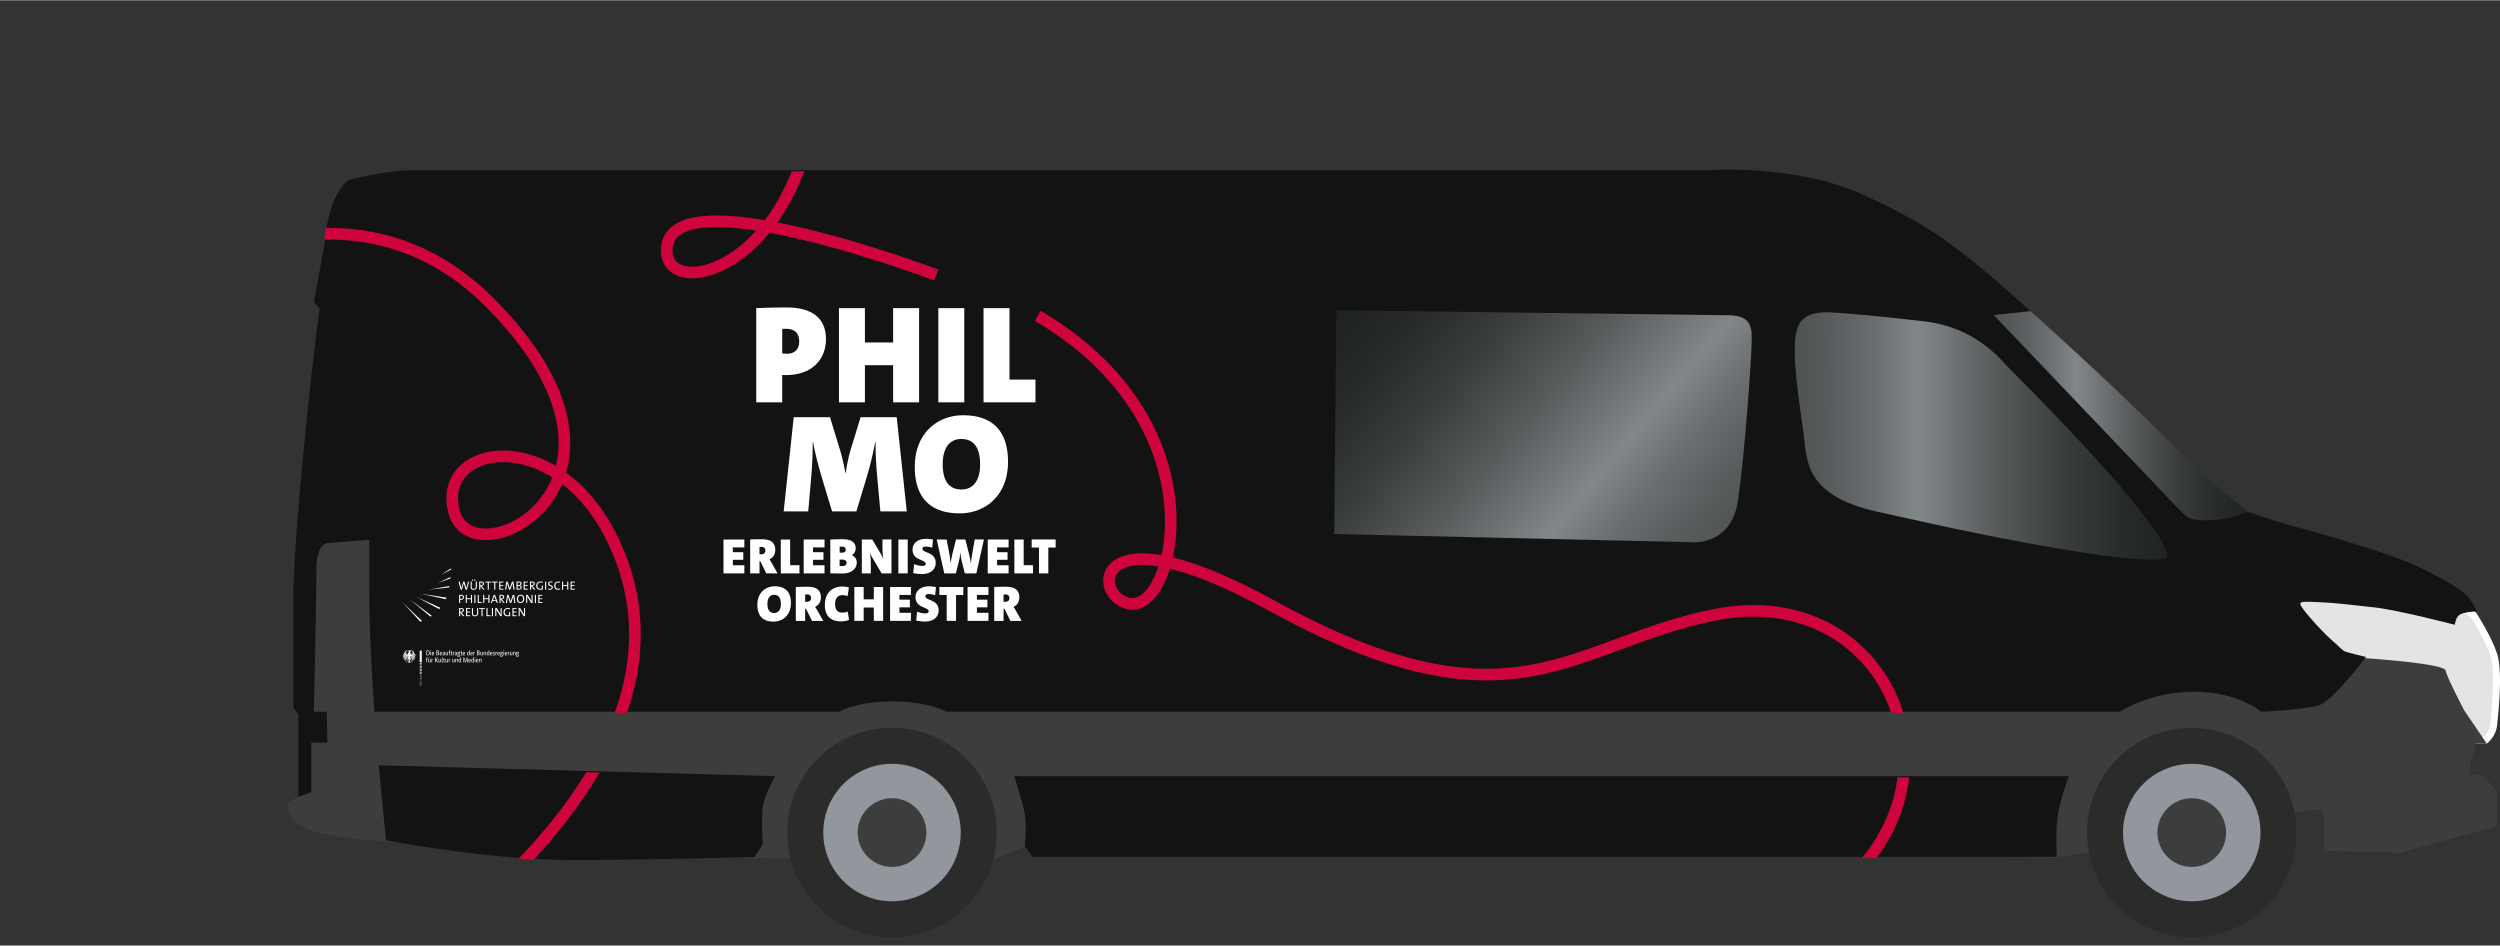 <?xml version="1.0"?>
<svg xmlns="http://www.w3.org/2000/svg" xmlns:xlink="http://www.w3.org/1999/xlink" id="Ebene_1" data-name="Ebene 1" viewBox="0 0 1084.32 409.98" width="1200" height="454">
  <rect x="0" y="0" width="1084.32" height="409.98" fill="#333333" stroke="none"/>
  <defs>
    <linearGradient id="Unbenannter_Verlauf_3" x1="775.98" x2="632.19" y1="-1368.08" y2="-1247.42" data-name="Unbenannter Verlauf 3" gradientTransform="translate(-35.519 -1122.197) scale(1 -1)" gradientUnits="userSpaceOnUse">
      <stop offset=".01" stop-color="#505455"/>
      <stop offset=".09" stop-color="#575b5c"/>
      <stop offset=".21" stop-color="#696d6f"/>
      <stop offset=".33" stop-color="#828789"/>
      <stop offset=".33" stop-color="#818688"/>
      <stop offset=".54" stop-color="#575b5c"/>
      <stop offset=".73" stop-color="#393c3d"/>
      <stop offset=".89" stop-color="#272a2a"/>
      <stop offset="1" stop-color="#202323"/>
    </linearGradient>
    <linearGradient xlink:href="#Unbenannter_Verlauf_3" id="Unbenannter_Verlauf_3-2" x1="778.42" x2="940.02" y1="-1311.16" y2="-1311.16" data-name="Unbenannter Verlauf 3" gradientTransform="translate(0 -1122.197) scale(1 -1)"/>
    <linearGradient xlink:href="#Unbenannter_Verlauf_3" id="Unbenannter_Verlauf_3-3" x1="864.78" x2="974.81" y1="-1302.4" y2="-1302.4" data-name="Unbenannter Verlauf 3" gradientTransform="translate(0 -1122.197) scale(1 -1)"/>
    <clipPath id="clippath">
      <path d="M892.1 354.53c-.97 7.13-.32 17.5-.32 17.5H447.67l-3.57-4.54s.97-9.08 0-14.26-4.54-16.2-4.54-16.2h457.4s-3.9 10.37-4.86 17.5ZM132.72 182c2.79-27.65 5.59-47.76 5.59-47.76l-2.51-2.79 4.75-25.97s.56-8.94 3.35-16.48 6.98-10.6 6.98-10.6 16.76-4.2 27.09-4.2h562.48s36.87-2.79 65.9 10.05c29.06 12.85 40.23 22.62 49.16 29.6 8.94 6.98 24.86 21.5 24.86 21.5l-15.92 1.68 80.15 83.23 8.66 5.6s12.57-.57 15.36-1.69 5.87-1.96 5.87-1.96 9.5 3.63 22.06 6.98 42.45 12.01 53.9 17.87 16.48 8.94 18.99 11.45 4.47 6.98 4.47 6.98-5.31.28-7.26 1.4c-1.96 1.12-2.23 4.47-2.23 4.47s-24.58-6.42-34.91-7.54c-10.33-1.12-16.48-1.96-23.18-2.23-6.7-.28-8.94-.56-8.94.84s8.94 11.45 13.4 15.36 4.76 4.75 6.43 5.31c1.68.56 8.66 2.23 8.66 2.23s-14.24 19-20.4 20.95c-6.13 1.95-25.13 2.8-25.13 2.8s-9.78-8.67-29.05-8.67-32.12 8.66-32.12 8.66H410.05s-7.26-4.47-23.18-4.47-23.18 4.47-23.18 4.47H162.04s-2.23-31.28-2.23-50.27v-24.3l-17.6 1.4s-5.3-.84-5.3 11.45-1.12 61.72-1.12 61.72h5.59l.28 13.41h-6.98v21.5l-5.6 1.96v-35.47l-2.22-3.34v-46.09c-.01-17.04 3.06-51.39 5.86-79.04Zm657.27 17.9c2.27 8.43 3.89 13.3 13.6 16.86 9.74 3.57 40.53 11.13 61.6 15.13s74.23 10.48 74.23 10.48.97-5.5-10.7-18.48c-11.67-12.97-40.2-45.06-49.27-54.14-9.08-9.08-18.48-22.37-32.74-26.26s-42.14-5.5-47.33-5.83c-5.2-.32-17.5-3.89-17.5 7.13s5.84 46.68 8.1 55.11ZM335.87 337.02l-171.95-4.72 3.14 32.51s43.63 8.55 80.4 8.55 79.57-1.33 79.57-1.33l3.42-5.52s-.57-10.27 0-15.68c.57-5.4 5.42-13.8 5.42-13.8Z" class="cls-1"/>
    </clipPath>
    <clipPath id="clippath-1">
      <path d="M236.99 280.21h13.84v17.52h-13.84z" class="cls-1"/>
    </clipPath>
    <style>
      .cls-1,.cls-2,.cls-3{fill:none}.cls-4{fill:#fff}.cls-5{fill:#f08b8d}.cls-6{fill:#e4e4e4}.cls-7{fill:#92979e}.cls-8{fill:#131313}.cls-9{fill:#2b2b2b}.cls-10{fill:#3d3d3d}.cls-2{stroke:#cf043c;stroke-miterlimit:10;stroke-width:5.039px}.cls-11{fill:url(#Unbenannter_Verlauf_3-3)}.cls-12{fill:url(#Unbenannter_Verlauf_3-2)}.cls-13{fill:url(#Unbenannter_Verlauf_3)}.cls-3{clip-path:url(#clippath)}
    </style>
  </defs>
  <g>
    <path d="m1074.09 320.87-15.33-2.72-45.19-27.6-25-20.74v-16.96l31.31 3.62 42.74 3.25 10.18 6.87c1.02 1.58 6.6 10.4 8.84 17.38 2.22 6.91.74 22.02.1 28.47l-.17 1.77a10.54 10.54 0 0 1-3.5 6.66h-3.98Z" class="cls-6"/>
    <path d="m990.08 254.53 29.63 3.43.06.01h.06l42.28 3.22 9.6 6.47c1.32 2.07 6.4 10.26 8.5 16.77 2.13 6.62.61 22.05.04 27.86l-.17 1.78a8.89 8.89 0 0 1-2.6 5.3h-3.26l-14.92-2.65-44.85-27.4-24.37-20.21v-14.58m-3-3.37v19.35l25.62 21.26 45.52 27.8 15.74 2.8h4.64v.01s4-2.9 4.47-8.04c.47-5.14 2.56-22.88 0-30.83-2.56-7.96-9.17-18-9.17-18l-10.77-7.26-43.07-3.27-32.98-3.82Z" class="cls-4"/>
  </g>
  <path d="M134.63 225.56h53.16v92.64h-53.16z" class="cls-5"/>
  <path d="m126.32 347.2-1.56.93s-.93 8.38 10.56 12.02c11.49 3.64 32.07 4.66 32.07 4.66l159.63 7.23 103.74.81 21.47-9.03 439.53 8.22L1002.62 351h4.12s1.69 3.52 1.4 7.46-.16 10.42-.16 10.42l32.62.9 42.45-11.63v-15.19l-6.7-7.09h-5.36l.45-4.98 2.52-8.49h4.63l-9.7-14.28s-7.6-14.34-8.16-17.43c-.56-3.09-34.55-5.33-34.55-5.33H741.86l-608-64.52 1.5 88.26-4.3 31.84-.3 2.41-2.4 2.67-2.04 1.2Z" class="cls-10"/>
  <g>
    <path d="M897.3 336.52H439.9s3.57 11.02 4.54 16.21 0 14.26 0 14.26l3.57 4.54h444.1s-.64-10.37.33-17.5c.97-7.14 4.86-17.5 4.86-17.5Zm-770.11-75.98v46.1l2.23 3.33v35.47l5.59-1.96v-21.5h6.98l-.28-13.4h-5.58s1.12-49.44 1.12-61.73 5.3-11.45 5.3-11.45l17.6-1.4v24.3c0 19 2.23 50.27 2.23 50.27h201.64s7.26-4.47 23.18-4.47 23.18 4.47 23.18 4.47H919.5s12.85-8.66 32.12-8.66 29.05 8.66 29.05 8.66 18.99-.84 25.14-2.79c6.14-1.96 20.39-20.95 20.39-20.95s-6.98-1.68-8.66-2.23c-1.68-.56-1.96-1.4-6.42-5.3-4.47-3.92-13.41-13.97-13.41-15.37s2.23-1.12 8.94-.84c6.7.28 12.85 1.12 23.18 2.23 10.33 1.12 34.9 7.54 34.9 7.54s.29-3.35 2.24-4.47c1.96-1.12 7.26-1.4 7.26-1.4s-1.96-4.47-4.47-6.98c-2.51-2.5-7.54-5.59-19-11.45-11.44-5.87-41.32-14.52-53.9-17.87s-22.05-6.98-22.05-6.98-3.07.84-5.87 1.96c-2.8 1.12-15.36 1.68-15.36 1.68l-8.66-5.59-80.15-83.23 15.92-1.68s-15.92-14.52-24.86-21.5-20.11-16.76-49.15-29.6c-29.04-12.85-65.9-10.05-65.9-10.05H178.3c-10.33 0-27.1 4.2-27.1 4.2s-4.18 3.06-6.97 10.6c-2.8 7.54-3.35 16.48-3.35 16.48l-4.75 25.97 2.5 2.8s-2.78 20.1-5.58 47.75c-2.8 27.65-5.86 62-5.86 79.04ZM782.22 144.3c0-11.02 12.32-7.46 17.5-7.13 5.19.32 33.06 1.94 47.33 5.83 14.26 3.9 23.66 17.18 32.74 26.26 9.08 9.08 37.6 41.17 49.27 54.14 11.67 12.97 10.7 18.48 10.7 18.48s-53.16-6.48-74.23-10.48-51.87-11.56-61.6-15.13c-9.71-3.57-11.34-8.43-13.6-16.86-2.28-8.43-8.11-44.09-8.11-55.1Z" class="cls-8"/>
    <path d="m336.2 336.52-171.94-4.72 3.14 32.51s43.63 8.55 80.4 8.55 79.57-1.33 79.57-1.33l3.42-5.52s-.57-10.27 0-15.68c.57-5.42 5.42-13.8 5.42-13.8Z" class="cls-8"/>
  </g>
  <g class="cls-3">
    <g>
      <g>
        <path d="M313.8 248.57v-14.7h9.05v3.43h-5v2.07h4.54v3.31h-4.53v2.37h4.99v3.51h-9.04v.01Zm18.58 0-2.61-5.29h-.35v5.3h-4.05v-14.72s2.18-.1 5.03-.1c3.75 0 5.84 1.32 5.84 4.6 0 2.06-1 3.41-2.51 4.11 0 0 .59.87 1 1.61l2.53 4.5h-4.88Zm-2.97-8.3s.33.02.68.02c1.1 0 1.87-.54 1.87-1.63 0-.87-.46-1.57-1.8-1.57-.34 0-.75.04-.75.04v3.14Zm9.24 8.3v-14.7h4.05v11.15h4.05v3.55h-8.1Zm9.93 0v-14.7h9.04v3.43h-5v2.07h4.54v3.31h-4.53v2.37h4.99v3.51h-9.04v.01Zm11.55-14.69s2.72-.13 5.23-.13c3.7 0 5.77 1.24 5.77 3.92 0 1.2-.6 2.4-1.72 3v.01a3.3 3.3 0 0 1 2.2 3.14c0 2.66-2.22 4.8-6.32 4.8-.9 0-2.68-.05-5.16-.05v-14.69Zm4.05 5.7.92.01c1.26 0 1.74-.57 1.74-1.35 0-.83-.61-1.29-1.68-1.29-.4 0-.7.02-.98.04v2.58Zm0 5.77c.26.02.8.04 1.15.04 1.22 0 1.87-.52 1.87-1.44 0-.76-.57-1.37-1.94-1.37-.15 0-.85 0-1.1.02v2.75h.02Zm18.22 3.22-3.94-6.62c-.54-.94-.92-1.85-1.05-2.33h-.04c.17 1.22.33 3.1.33 5.08v3.88h-3.9v-14.7h4.53l3.66 6.13c.54.94.89 1.85 1.05 2.33h.04a42.78 42.78 0 0 1-.33-5.08v-3.4h3.9v14.71h-4.25Zm7.25 0v-14.7h4.05v14.7h-4.05Zm14.67-11.13a8.66 8.66 0 0 0-2.77-.5c-.94 0-1.46.3-1.46.94 0 1.94 5.75 1.31 5.75 6.12 0 2.83-2.24 4.86-5.95 4.86-1.33 0-2.7-.2-3.8-.44l.4-3.86c.98.41 2.4.76 3.55.76.94 0 1.46-.3 1.46-.94 0-1.9-5.7-1.29-5.7-6.12 0-2.72 2.23-4.68 5.87-4.68 1 0 1.98.11 3 .31l-.35 3.55Zm19.15 11.13h-5l-1.43-5.69c-.22-.89-.37-2.16-.48-3.29h-.07c-.11 1.13-.26 2.4-.48 3.3l-1.44 5.68h-5l-3.3-14.7h4.3l1.12 5.85c.3 1.63.52 3.12.63 4.38h.07c.15-1.26.37-2.75.78-4.38l1.48-5.86h4.05l1.48 5.86c.35 1.35.7 2.92.87 4.38h.07c.17-1.46.39-3.07.65-4.58l1-5.67h3.99l-3.3 14.72Zm4.93 0v-14.7h9.05v3.43h-5v2.07H437v3.31h-4.53v2.37h4.99v3.51h-9.04v.01Zm11.56 0v-14.7H444v11.15h4.05v3.55h-8.1Zm14.73-11.22v11.22h-4.05v-11.22h-3.18v-3.49h10.4v3.5h-3.17ZM335.5 269.48c-4.63 0-7.01-2.5-7.01-7.28 0-5.2 3.5-8.04 7.54-8.04 4.64 0 7.02 2.51 7.02 7.28 0 5.2-3.51 8.04-7.54 8.04Zm.27-11.62c-1.83 0-2.92 1.37-2.92 3.94s.96 3.94 2.92 3.94c1.83 0 2.92-1.35 2.92-3.92 0-2.56-.95-3.96-2.92-3.96Zm16.41 11.31-2.61-5.29h-.35v5.3h-4.05v-14.72s2.18-.1 5.03-.1c3.75 0 5.84 1.32 5.84 4.6 0 2.06-1 3.41-2.51 4.11 0 0 .59.87 1 1.61l2.53 4.5h-4.88Zm-2.96-8.3s.33.02.68.02c1.1 0 1.87-.54 1.87-1.63 0-.87-.46-1.57-1.8-1.57-.34 0-.75.04-.75.04v3.14Zm19.02 7.91c-1.02.37-2.31.6-3.5.6-5.76 0-6.98-4-6.98-7.07 0-4.99 2.92-8.04 7.6-8.04.96 0 1.98.13 2.83.4l-.57 3.78a6.3 6.3 0 0 0-2.31-.46c-2 0-3.1 1.5-3.1 3.83 0 2.46 1 3.77 3.19 3.77.74 0 1.6-.2 2.29-.46l.55 3.65Zm10.76.39v-5.8h-4.4v5.8h-4.05v-14.7h4.05v5.35h4.4v-5.36h4.05v14.71H379Zm7.06 0v-14.7h9.04v3.43h-5v2.07h4.54v3.31h-4.53v2.37h4.99v3.51h-9.04v.01Zm19.54-11.13a8.66 8.66 0 0 0-2.77-.5c-.94 0-1.46.3-1.46.94 0 1.94 5.75 1.31 5.75 6.12 0 2.83-2.24 4.86-5.95 4.86-1.33 0-2.7-.2-3.8-.44l.4-3.86c.98.41 2.4.76 3.55.76.94 0 1.46-.3 1.46-.94 0-1.9-5.7-1.29-5.7-6.12 0-2.72 2.23-4.68 5.87-4.68 1 0 1.98.11 3 .31l-.35 3.55Zm9.06-.09v11.22h-4.05v-11.22h-3.18v-3.49h10.4v3.5h-3.17Zm5.01 11.22v-14.7h9.04v3.43h-5v2.07h4.54v3.31h-4.53v2.37h4.99v3.51h-9.04v.01Zm18.57 0-2.61-5.29h-.35v5.3h-4.05v-14.72s2.18-.1 5.03-.1c3.75 0 5.84 1.32 5.84 4.6 0 2.06-1 3.41-2.51 4.11 0 0 .59.87 1 1.61l2.53 4.5h-4.88Zm-2.97-8.3s.33.02.68.02c1.1 0 1.87-.54 1.87-1.63 0-.87-.46-1.57-1.8-1.57-.34 0-.75.04-.75.04v3.14Z" class="cls-4"/>
        <g>
          <path d="M328 174.37v-40.85s6.17-.3 13.25-.3c10.89 0 17 4.6 17 13.74 0 8.41-5.68 15.61-17.36 15.61-.85 0-1.63-.06-1.63-.06v11.86H328Zm11.26-21.24s.97.18 2.12.18c3.27 0 5.27-1.94 5.27-5.39 0-3.2-1.63-5.45-5.7-5.45-.66 0-1.68.06-1.68.06v10.6h-.01Zm48.11 21.24v-16.1h-12.23v16.1h-11.26v-40.85h11.26v14.9h12.23v-14.9h11.26v40.85h-11.26Zm19.61 0v-40.85h11.26v40.85h-11.26Zm19.61 0v-40.85h11.26v31h11.26v9.85h-22.52Z" class="cls-4"/>
        </g>
        <g>
          <path d="m381.84 221.68-1.33-14.59c-.42-4.3-.8-10.4-.73-15.49h-.18a148.99 148.99 0 0 1-3.7 15.31l-4.47 14.77H360.9l-4.48-14.77c-1.03-3.45-3.1-11.02-3.75-15.3h-.18c.06 4.35-.24 10.58-.67 15.48l-1.27 14.6H339.9l4.36-40.86H360l4.42 14.46a84.81 84.81 0 0 1 2.24 9.8h.12a82.7 82.7 0 0 1 2.06-9.8l4.42-14.46h15.67l4.36 40.85h-11.45Zm34.43.85c-12.9 0-19.5-6.96-19.5-20.2 0-14.48 9.75-22.34 20.95-22.34 12.89 0 19.49 6.96 19.49 20.21 0 14.46-9.75 22.33-20.94 22.33Zm.72-32.26c-5.08 0-8.11 3.81-8.11 10.95s2.66 10.95 8.1 10.95c5.09 0 8.12-3.75 8.12-10.89 0-7.14-2.66-11-8.11-11Z" class="cls-4"/>
        </g>
      </g>
      <path d="M450.1 136.86c78.26 45.88 60.39 124.92 41.3 124.92-17.66 0-21.48-44.14 60.2.77 105.05 57.75 129.73 16.31 192.2 3.95 79.52-15.73 116 82.63 42.12 127.12M187.7 407.9s124.26-84.36 76.93-176.2c-24.68-47.9-75.68-39.33-67.64-9.66 8.12 29.96 92.67-13.12 15.74-90.64C126.86 44.85 1.8 172.05 1.8 172.05M478.87 6.16c-53.97-11.7-105.71 3-133.82 70.65-18.2 43.82-54.9 49.2-55.86 32.57-2.08-35.37 116.9 9.78 116.9 9.78" class="cls-2"/>
      <g>
        <g>
          <path d="m182.32 269.5.77-.24-8.54-8.13 7.77 8.37zm4.94-2.57-.56.39-8.89-7.43m13.17 3.6-.52.57-10.06-5.39m13.22.41-.23.7-10.63-2.35m12.17-3.38-.11.61-8.9.96m9.49-5.47-.01.58-5.54 1.99m5.7-6.34-4.16 2.74 4.2-2.2-.04-.54z" class="cls-4"/>
          <g>
            <path d="M202.52 255.63h-.6l-.66-2.35c-.06-.2-.1-.4-.13-.6l-.12.6-.65 2.35h-.57l-.92-3.5h.5l.6 2.28c.06.23.1.45.14.67.05-.22.09-.44.15-.65l.65-2.3h.54l.67 2.32.14.62.13-.57.6-2.37h.48l-.95 3.5Zm2.9.05c-1.1 0-1.31-.6-1.31-1.23v-2.32h.48v2.28c0 .48.16.87.86.87.6 0 .9-.25.9-.96v-2.2h.47v2.16c-.01.93-.5 1.4-1.4 1.4m-.5-3.89a.27.27 0 0 1-.28-.27c0-.16.12-.28.28-.28s.27.12.27.28c0 .15-.12.27-.27.27m.99 0a.27.27 0 0 1-.28-.27c0-.16.12-.28.28-.28s.27.12.27.28c0 .15-.11.27-.27.27m3.63 3.84-1.2-1.57h-.01v1.57h-.48v-3.5c.24-.02.49-.02.88-.02.69 0 1.19.24 1.19.91 0 .6-.46.94-1.07.98l.3.37 1 1.25h-.61v.01Zm-.9-3.13-.31.01v1.2h.3c.5 0 .79-.25.79-.63 0-.42-.26-.58-.77-.58m3.36.03v3.1h-.47v-3.1h-1.01v-.4h2.49v.4h-1.01zm2.83 0v3.1h-.48v-3.1h-1v-.4h2.49v.4h-1.01zm1.69 3.1v-3.5h1.8v.39h-1.32v1.11h1.26v.38h-1.26v1.22h1.32v.4h-1.8zm6.17 0-.3-2.02c-.06-.4-.1-.65-.11-.86h-.01a7.9 7.9 0 0 1-.17.63l-.75 2.25h-.51l-.71-2.1a5.48 5.48 0 0 1-.22-.78h-.01c-.02.3-.06.56-.1.91l-.24 1.97h-.5l.52-3.5h.59l.74 2.2c.09.25.16.5.2.7.06-.25.1-.42.2-.67l.76-2.23h.59l.53 3.5h-.5Zm2.24.01c-.21 0-.55 0-.9-.02v-3.5l1.04-.02c.77 0 1.13.32 1.13.84 0 .37-.25.7-.63.81v.01c.49.08.7.44.7.8 0 .44-.25 1.08-1.34 1.08m.05-3.14-.47.01v1.13l.32.01c.57 0 .88-.23.88-.6 0-.33-.16-.55-.73-.55m-.14 1.5-.33.01v1.22c.09.02.24.03.45.03.57 0 .82-.27.82-.66 0-.46-.4-.6-.94-.6m2.28 1.63v-3.5h1.8v.39h-1.32v1.11h1.26v.38h-1.26v1.22h1.32v.4h-1.8zm4.44 0-1.2-1.57h-.01v1.57h-.48v-3.5c.24-.02.49-.02.88-.02.69 0 1.19.24 1.19.91 0 .6-.46.94-1.07.98l.3.37 1 1.25h-.61v.01Zm-.9-3.13-.31.01v1.2h.3c.5 0 .79-.25.79-.63 0-.42-.26-.58-.77-.58m4.67.18a2.45 2.45 0 0 0-.93-.19c-.72 0-1.34.47-1.34 1.4 0 .87.5 1.37 1.29 1.37.23 0 .43-.04.62-.09v-1.32h.47v1.63c-.35.13-.77.2-1.16.2-1.06 0-1.74-.64-1.74-1.72 0-1.07.7-1.87 1.89-1.87.33 0 .65.05.96.15l-.06.44Zm1.07-.55h.48v3.5h-.48zm2.05 3.54a3 3 0 0 1-.7-.08l.03-.46c.2.07.48.13.72.13.42 0 .77-.17.77-.6 0-.79-1.57-.48-1.57-1.59 0-.57.46-.99 1.24-.99.2 0 .42.02.63.06l-.03.42c-.2-.06-.42-.09-.63-.09-.48 0-.73.22-.73.54 0 .76 1.58.48 1.58 1.57 0 .64-.5 1.1-1.31 1.1m3.52-.01c-1.12 0-1.6-.7-1.6-1.7 0-1.07.54-1.87 1.72-1.87.27 0 .54.04.79.1l-.05.44a2.76 2.76 0 0 0-.8-.12c-.8 0-1.13.61-1.13 1.38 0 .86.37 1.35 1.19 1.35.25 0 .57-.07.78-.18l.05.42c-.26.11-.6.18-.95.18m4.02-.04v-1.62h-1.78v1.62h-.48v-3.5h.48v1.48h1.78v-1.48h.48v3.5h-.48zm1.47 0v-3.5h1.8v.39h-1.32v1.11h1.26v.38h-1.26v1.22h1.32v.4h-1.8zm-47.6 4.42h-.28v1.33h-.48v-3.5l.86-.02c.8 0 1.25.4 1.25 1.03 0 .67-.55 1.16-1.35 1.16m.06-1.8-.33.01v1.38c.09.02.19.02.29.02.52 0 .85-.28.85-.73-.01-.44-.27-.68-.81-.68m4.32 3.12v-1.61h-1.79v1.61H202v-3.49h.47v1.48h1.79v-1.48h.47v3.49h-.47zm1.47-3.49h.48v3.5h-.48zm1.47 3.49v-3.49h.47v3.08h1.26v.41h-1.73zm4.62 0v-1.61h-1.78v1.61h-.48v-3.49h.48v1.48h1.78v-1.48h.48v3.49h-.48zm3.63 0-.3-.82h-1.48l-.3.82h-.48l1.27-3.5h.53l1.28 3.5h-.52Zm-.88-2.44c-.07-.18-.11-.34-.16-.52h-.01c-.04.17-.1.35-.16.53l-.45 1.24h1.23l-.45-1.25Zm3.73 2.44-1.18-1.57h-.02v1.57h-.48v-3.5c.24-.02.49-.02.88-.02.69 0 1.19.24 1.19.91 0 .6-.46.94-1.07.98l.3.37 1 1.25h-.61v.01Zm-.9-3.13-.31.01v1.2h.3c.5 0 .79-.25.79-.63 0-.4-.26-.58-.77-.58m5.65 3.13-.3-2.02c-.06-.4-.1-.65-.11-.86h-.01a7.9 7.9 0 0 1-.17.63l-.75 2.25h-.51l-.71-2.1a5.48 5.48 0 0 1-.22-.78h-.01c-.02.3-.06.56-.1.91l-.24 1.97h-.5l.52-3.5h.59l.74 2.2c.09.25.16.5.2.7.06-.25.1-.42.2-.67l.76-2.23h.59l.53 3.5h-.5Zm2.68.05c-1.05 0-1.56-.7-1.56-1.76 0-1.17.75-1.84 1.66-1.84.94 0 1.56.61 1.56 1.76 0 1.17-.75 1.84-1.66 1.84m.05-3.18c-.58 0-1.1.47-1.1 1.35 0 .83.35 1.4 1.09 1.4.57 0 1.1-.46 1.1-1.36 0-.88-.4-1.39-1.1-1.39m4.59 3.13-1.33-2.17a5.92 5.92 0 0 1-.4-.73c.02.37.04 1.21.04 1.77v1.12h-.47v-3.5h.63l1.3 2.1c.16.25.3.52.43.77-.02-.43-.04-1.29-.04-1.87v-.99h.46v3.5h-.62Zm1.62-3.49h.48v3.5h-.48zm1.47 3.49v-3.49h1.8v.39h-1.32v1.11h1.26v.38h-1.26v1.21h1.32v.4h-1.8zm-32.66 5.75-1.18-1.57h-.02v1.57h-.48v-3.5c.24-.02.49-.02.88-.02.69 0 1.19.24 1.19.91 0 .6-.46.94-1.07.98l.3.37 1 1.25h-.61v.01Zm-.88-3.13-.32.01v1.2h.3c.5 0 .79-.25.79-.63 0-.4-.26-.58-.77-.58m2.2 3.13v-3.5h1.8v.4h-1.32v1.1h1.26v.39h-1.26v1.21h1.32v.4h-1.8zm3.86.05c-1.1 0-1.31-.6-1.31-1.23v-2.32h.48v2.28c0 .48.16.87.86.87.6 0 .9-.25.9-.96v-2.2h.47v2.16c-.01.93-.5 1.4-1.4 1.4m3.31-3.15v3.1h-.48v-3.1h-1.01v-.4h2.5v.4h-1.01zm1.69 3.1v-3.5h.48v3.09h1.25v.41h-1.73zm2.36-3.5h.48v3.5h-.48zm3.63 3.5-1.33-2.17a5.92 5.92 0 0 1-.4-.73c.02.37.04 1.21.04 1.77v1.12h-.47v-3.5h.63l1.3 2.1c.16.25.3.52.43.77-.02-.43-.04-1.29-.04-1.87v-.99h.46v3.5h-.62Zm4.2-2.95a2.45 2.45 0 0 0-.93-.19c-.72 0-1.34.47-1.34 1.4 0 .87.5 1.37 1.29 1.37.23 0 .43-.04.62-.09v-1.32h.47v1.63c-.35.13-.77.2-1.16.2-1.06 0-1.74-.64-1.74-1.72 0-1.07.7-1.86 1.89-1.86.33 0 .65.05.96.15l-.06.43Zm1.07 2.95v-3.5h1.8v.4h-1.32v1.1h1.26v.39h-1.26v1.21h1.32v.4h-1.8zm4.86 0-1.32-2.17a5.92 5.92 0 0 1-.4-.73c.02.37.04 1.21.04 1.77v1.12h-.47v-3.5h.63l1.3 2.1c.16.25.3.52.43.77-.02-.43-.04-1.29-.04-1.87v-.99h.46v3.5h-.62Z" class="cls-4"/>
          </g>
        </g>
        <g>
          <path d="M178.14 283.91v-.27c.52-.02.96-.38.96-.8 0-.2-.14-.37-.22-.47h.05a.8.8 0 0 1 .29.57c0 .5-.51.96-1.08.97m-.51-1.76a.34.34 0 0 0-.06-.15c0-.05.02-.1.1-.06-.03.05 0 .13 0 .13s.09-.04.07-.1c.13.03.03.21-.11.18m-.12.26a.53.53 0 0 0-.11-.2c-.04-.06-.12-.13-.22-.13a.53.53 0 0 0-.17.04.38.38 0 0 1-.05-.15c0-.04.06-.07.18-.07.26 0 .42.12.42.32 0 .07-.03.13-.05.2m.67 3.38.06.01c.08.21.37.6.38.61.07 0 .25-.04.4-.04l.06.01.02.05c0 .04-.02.1-.04.13-.05-.06-.14-.08-.28-.08a.43.43 0 0 0-.12.02h-.02l.08.08c.12.12.23.23.23.3 0 .04-.04.1-.08.12-.01-.13-.14-.3-.27-.4h-.01v.17c0 .25-.03.3-.11.3-.01 0-.03 0-.05-.02.05-.06.07-.14.07-.28v-.26l-.17-.02c-.12 0-.21.01-.27.07-.04-.03-.08-.09-.08-.12 0-.05.03-.06.07-.06a1.53 1.53 0 0 0 .37.03 1.99 1.99 0 0 0-.33-.52c.02-.07.04-.1.09-.1m-1.57.61h.3l.07-.02c.04 0 .07.01.07.06 0 .03-.04.1-.08.12-.06-.06-.14-.07-.27-.07a.8.8 0 0 0-.17.02h-.02v.26c0 .14.03.22.08.28l-.05.01c-.1 0-.11-.04-.11-.29v-.18l-.01.01c-.13.1-.26.27-.27.4-.04-.02-.08-.08-.08-.12 0-.07.1-.18.23-.3l.07-.07-.01-.02a.43.43 0 0 0-.12-.02c-.14 0-.22.03-.28.08a.28.28 0 0 1-.04-.13v-.05h.06c.15 0 .34.02.4.03h.02c0-.02.3-.4.38-.6.02-.02.03-.02.06-.02.06 0 .07.04.09.1-.16.23-.28.4-.32.52m-.8-3.48a.8.8 0 0 1 .3-.58l.05.01c-.08.1-.22.26-.22.47 0 .42.45.8.97.8l-.01.1v.17c-.56 0-1.08-.47-1.08-.97m3.9.9c.26.4.46.4.77.4-.25-.19-.42-.45-.5-.57l-.48-.76a1.21 1.21 0 0 0-.35-.62.6.6 0 0 0 .14-.07c-.31 0-.62-.16-.8-.16-.1 0-.17.07-.17.15 0 .1.1.2.29.2.04 0 .09 0 .15-.02.1.14.18.26.18.44 0 .33-.4.6-.8.6h-.07c-.04-.09-.16-.23-.16-.39 0-.27.17-.48.17-.74 0-.16-.08-.26-.11-.3.05-.06.1-.1.12-.15l-.11.01c-.2 0-.35-.05-.5-.05-.1 0-.11.03-.11.05v.02l-.1-.03h-.15c-.2 0-.25.07-.25.14 0 .06.04.16.1.24a.49.49 0 0 1 .2-.06c.1 0 .19.1.23.21l-.15.01c-.18 0-.31-.06-.33-.06l-.01.01c0 .03.05.1.15.13.13.05.33.07.37.08 0 .01-.03.07-.07.08h-.02a1.77 1.77 0 0 1-.36-.1h-.01c0 .07.18.22.34.28-.14.17-.31.35-.38.62h-.07c-.4 0-.8-.26-.8-.59 0-.18.08-.3.18-.44l.15.01c.18 0 .28-.1.29-.19 0-.09-.07-.15-.18-.15-.17 0-.48.16-.8.16a.6.6 0 0 0 .15.07c-.18.16-.3.38-.35.62l-.48.76c-.08.13-.25.38-.5.57.3 0 .5.01.77-.4l.24-.4a1 1 0 0 0 .07.15l-.5.78c-.07.13-.24.38-.5.57.32 0 .52.01.78-.4l.42-.68.1.1-.6.94c-.07.13-.24.38-.5.57.32 0 .52.01.78-.4l.57-.92.12.07-.7 1.12a2.3 2.3 0 0 1-.5.57c.3 0 .5.01.77-.4l.72-1.16.13.05-.82 1.31c-.08.13-.25.38-.5.57.3 0 .5.01.77-.4l.87-1.39h.03c.02.08.04.15.04.22 0 .44-.3.82-.63 1.12l.1.01h.15c-.08.17-.25.41-.34.53a2.58 2.58 0 0 0-.38-.04c-.11 0-.13.07-.13.12 0 .1.05.18.1.23.02-.05.06-.12.27-.12h.02c-.06.07-.25.22-.25.34 0 .08.09.2.2.2v-.07c0-.1.09-.22.16-.3v.05c0 .24.02.35.17.35.07 0 .12-.04.14-.05-.1-.09-.1-.16-.1-.29v-.22h.12s.2-.03.27.08c.06-.05.14-.13.14-.2 0-.06-.03-.13-.14-.13-.04 0-.17.03-.28.03.03-.07.16-.26.27-.4.02.05.04.11.1.16 0-.09.06-.37.2-.54.02.11.04.23.04.47 0 .6-.14 1.02-.44 1.11.04.07.12.13.2.13.12 0 .18-.12.24-.24.03.1.12.3.2.3s.19-.2.22-.3c.06.12.12.24.23.24.09 0 .17-.06.2-.13-.3-.08-.43-.52-.43-1.1 0-.25.02-.37.04-.48.14.17.19.45.2.54a.28.28 0 0 0 .1-.16c.1.14.24.33.27.4-.11 0-.24-.03-.28-.03-.11 0-.14.06-.14.12 0 .08.08.16.14.21.05-.1.27-.09.27-.09l.12.01-.01.1v.12c0 .13 0 .2-.1.3.02 0 .07.04.14.04.15 0 .17-.1.17-.35v-.05c.07.08.16.2.16.3l-.01.07c.12 0 .2-.12.2-.2 0-.12-.18-.28-.24-.34h.02c.2 0 .25.07.27.12.06-.04.1-.13.1-.23 0-.06-.01-.12-.13-.12-.11 0-.27.02-.38.04a2.96 2.96 0 0 1-.34-.54l.15.01h.1c-.34-.3-.63-.7-.63-1.13 0-.07.02-.14.04-.22h.03l.87 1.4c.26.4.46.4.77.4-.25-.2-.42-.46-.5-.58l-.82-1.3a.7.7 0 0 0 .13-.06l.72 1.16c.26.41.46.4.77.4a2.1 2.1 0 0 1-.5-.57l-.7-1.12a.75.75 0 0 0 .12-.07l.57.92c.26.41.46.4.77.4a2.1 2.1 0 0 1-.5-.57l-.6-.94c.04-.03.08-.06.1-.1l.43.67c.26.41.46.41.77.41a2.1 2.1 0 0 1-.5-.57l-.5-.78c.04-.05.06-.1.08-.15l.27.38Zm2.32-1.78h.89v5.09h-.89zm0 5.41h.89v.32h-.89zm0 .64h.89v.32h-.89zm0 .63h.89v.32h-.89zm0 .64h.89v.32h-.89zm0 .64h.89v.32h-.89zm0 .63h.89v.32h-.89zm0 .64h.89v.32h-.89zm0 .64h.89v.32h-.89zm0 5.31h.89v.1h-.89zm0-.51h.89v.1h-.89zm0-.51h.89v.1h-.89zm0-.51h.89v.1h-.89zm0-.51h.89v.1h-.89zm0-.51h.89v.1h-.89zm0-.5h.89v.1h-.89zm0-.51h.89v.1h-.89zm0-.51h.89v.1h-.89zm0-.51h.89v.1h-.89zm3.28-8.57c.64 0 1.05-.33 1.05-1.1 0-.73-.33-1-1.01-1h-.4v2.1h.36Zm.03-1.89c.47 0 .73.2.73.8 0 .63-.27.88-.76.88h-.1v-1.68h.13Zm1.47.07c.1 0 .17-.07.17-.18 0-.1-.07-.17-.17-.17s-.17.07-.17.17c0 .11.07.18.17.18Zm.13.36h-.25v1.47h.25v-1.47Zm.85.16c.16 0 .24.12.24.32l-.01.11h-.53c0-.27.13-.43.3-.43Zm.5 1.17-.1-.17a.37.37 0 0 1-.3.13c-.25 0-.38-.16-.4-.5h.75l.02-.28c0-.35-.17-.53-.45-.53-.31 0-.56.23-.56.75 0 .55.23.8.6.8.28-.03.4-.16.44-.2Zm2.1-1.44c0-.33-.2-.54-.7-.54h-.41v2.11h.43c.5 0 .73-.24.73-.57a.5.5 0 0 0-.4-.5v-.02c.19-.04.35-.18.35-.48Zm-.27.01c0 .24-.15.4-.43.4h-.14v-.74h.14c.3.01.43.15.43.34Zm.04.98c0 .24-.14.37-.45.37h-.17v-.74h.18c.29 0 .44.14.44.37Zm1.09-.72c.16 0 .24.12.24.32l-.01.11h-.53c0-.27.13-.43.3-.43Zm.49 1.17-.1-.17a.37.37 0 0 1-.3.13c-.25 0-.38-.16-.4-.5h.75l.02-.28c0-.35-.17-.53-.45-.53-.31 0-.56.23-.56.75 0 .55.23.8.6.8.29-.03.4-.16.44-.2Zm.91-.69h-.08c-.33 0-.61.11-.61.45 0 .24.17.41.39.41a.3.3 0 0 0 .3-.2h.02v.16h.24a1.95 1.95 0 0 1-.02-.3v-.68c0-.37-.16-.53-.46-.53a.58.58 0 0 0-.44.18l.1.17a.42.42 0 0 1 .3-.13c.16 0 .25.08.25.33v.14Zm0 .18v.32a.27.27 0 0 1-.24.14c-.12 0-.2-.08-.2-.23 0-.16.13-.23.36-.24l.08.01Zm1.41.48v.16h.24v-1.47h-.25v1.12c-.05.06-.15.16-.3.16-.17 0-.24-.1-.24-.34v-.94h-.25v.96c0 .4.16.54.42.54.22.01.35-.14.38-.19Zm1.23-1.1.03-.2H195v-.26c0-.19.06-.26.18-.26.06 0 .1.02.13.04l.05-.2c-.02 0-.1-.05-.21-.05-.22 0-.41.13-.41.45v.3l-.18.02v.17h.18v1.26h.25v-1.26h.3Zm.9 1.24-.02-.2c-.02.01-.08.04-.15.04-.13 0-.17-.06-.17-.27v-.8h.32l.03-.2h-.35v-.42h-.22l-.03.41-.18.04v.17h.18v.85c0 .32.13.46.38.46.12-.02.19-.07.22-.08Zm.92-1.45a.3.3 0 0 0-.13-.02c-.2 0-.27.11-.31.23h-.01v-.2h-.23v1.47h.25v-1.07c.04-.1.12-.2.28-.2.07 0 .1.02.12.02l.03-.23Zm.8.65h-.08c-.33 0-.61.11-.61.45 0 .24.17.41.39.41a.3.3 0 0 0 .3-.2h.02v.16h.24a1.95 1.95 0 0 1-.02-.3v-.68c0-.37-.16-.53-.46-.53a.58.58 0 0 0-.44.18l.1.17c.06-.05.15-.13.3-.13.16 0 .25.08.25.33v.14Zm0 .18v.32a.27.27 0 0 1-.24.14c-.12 0-.2-.08-.2-.23 0-.16.13-.23.36-.24l.08.01Zm1.32-.37c0 .21-.12.3-.26.3-.13 0-.25-.09-.25-.3s.12-.29.26-.29c.13 0 .25.08.25.3Zm.36 1.13c0-.28-.21-.39-.5-.39h-.18c-.11 0-.15-.04-.15-.1 0-.08.07-.12.12-.14h.08c.29 0 .5-.19.5-.5 0-.1-.01-.19-.06-.26h.18l.03-.19h-.45a.65.65 0 0 0-.2-.04c-.27 0-.5.16-.5.5 0 .22.1.37.25.44v.01c-.04.02-.18.08-.18.24 0 .1.03.16.09.2v.01c-.07.04-.24.14-.24.36 0 .25.17.4.48.4.45 0 .73-.23.73-.54Zm-.7.32c-.16 0-.25-.08-.25-.23s.08-.22.15-.26l.1.01h.2c.15 0 .25.05.25.2-.01.14-.14.28-.44.28Zm1.64-.46-.03-.2c-.02.01-.08.04-.15.04-.12 0-.17-.06-.17-.27v-.8h.32l.03-.2h-.35v-.42h-.22l-.03.41-.18.04v.17h.18v.85c0 .32.13.46.38.46.12-.02.2-.07.22-.08Zm.69-1.28c.16 0 .24.12.24.32l-.01.11h-.53c.02-.27.13-.43.3-.43Zm.5 1.17-.1-.17a.37.37 0 0 1-.3.13c-.25 0-.38-.16-.4-.5h.75l.02-.28c0-.35-.17-.53-.45-.53-.31 0-.56.23-.56.75 0 .55.23.8.6.8.28-.03.4-.16.44-.2Zm1.46-.05c-.17 0-.32-.14-.32-.54 0-.42.18-.56.4-.56a.3.3 0 0 1 .2.05v.9a.32.32 0 0 1-.28.15Zm.29.03v.16h.24v-2.19l-.25.03v.7a.52.52 0 0 0-.21-.04c-.31 0-.65.2-.65.78 0 .53.23.75.5.75.24 0 .34-.15.37-.19Zm1.09-1.15c.16 0 .24.12.24.32l-.01.11h-.53c0-.27.12-.43.3-.43Zm.49 1.17-.1-.17a.37.37 0 0 1-.3.13c-.25 0-.38-.16-.4-.5h.75l.02-.28c0-.35-.17-.53-.45-.53-.31 0-.56.23-.56.75 0 .55.23.8.6.8.28-.03.4-.16.44-.2Zm.98-1.34a.3.3 0 0 0-.13-.02c-.2 0-.27.11-.31.23h-.01v-.2h-.23v1.47h.25v-1.07c.04-.1.12-.2.28-.2.07 0 .1.02.12.02l.03-.23Zm1.95-.1c0-.33-.2-.54-.7-.54h-.41v2.11h.43c.5 0 .73-.24.73-.57a.5.5 0 0 0-.4-.5v-.02c.19-.04.35-.18.35-.48Zm-.27.01c0 .24-.15.4-.43.4h-.14v-.74h.14c.29.01.43.15.43.34Zm.04.98c0 .24-.13.37-.45.37h-.16v-.74h.18c.27 0 .43.14.43.37Zm1.4.42v.16h.24v-1.47h-.25v1.12c-.05.06-.15.16-.3.16-.17 0-.24-.1-.24-.34v-.94h-.25v.96c0 .4.16.54.42.54.22.01.35-.14.38-.19Zm1.16-1.12c.17 0 .25.1.25.34v.94h.25v-.96c0-.4-.16-.54-.43-.54a.47.47 0 0 0-.4.2v-.16h-.23v1.47h.25v-1.13c.06-.07.16-.17.3-.17Zm1.38 1.1c-.17 0-.32-.14-.32-.54 0-.42.18-.56.4-.56a.3.3 0 0 1 .2.05v.9c-.03.06-.12.15-.28.15Zm.29.03v.16h.24v-2.19l-.25.03v.7a.52.52 0 0 0-.21-.04c-.31 0-.65.2-.65.78 0 .53.24.75.5.75.25 0 .35-.15.37-.19Zm1.09-1.15c.16 0 .24.12.24.32l-.01.11h-.53c0-.27.13-.43.3-.43Zm.5 1.17-.1-.17a.37.37 0 0 1-.3.13c-.25 0-.38-.16-.4-.5h.75l.02-.28c0-.35-.17-.53-.45-.53-.31 0-.56.23-.56.75 0 .55.23.8.6.8.28-.03.4-.16.44-.2Zm1.04-1.21c-.05-.05-.15-.16-.37-.16-.24 0-.42.16-.42.38 0 .2.1.32.29.44l.09.06c.14.1.2.14.2.28 0 .1-.07.17-.22.17-.16 0-.25-.1-.3-.14l-.12.2c.06.06.18.17.4.17.3 0 .48-.18.48-.4 0-.23-.12-.35-.32-.47l-.1-.05c-.12-.08-.18-.14-.18-.25 0-.09.07-.16.2-.16.14 0 .22.1.26.12l.1-.19Zm1-.13a.3.3 0 0 0-.13-.02c-.2 0-.27.11-.31.23h-.01v-.2h-.23v1.47h.25v-1.07c.04-.1.12-.2.28-.2.07 0 .1.02.12.02l.03-.23Zm.65.17c.16 0 .24.12.24.32l-.01.11h-.53c.02-.27.13-.43.3-.43Zm.5 1.17-.1-.17a.37.37 0 0 1-.3.13c-.25 0-.38-.16-.4-.5h.75l.02-.28c0-.35-.17-.53-.45-.53-.31 0-.56.23-.56.75 0 .55.23.8.6.8.28-.03.4-.16.44-.2Zm1-.88c0 .21-.12.3-.26.3-.13 0-.25-.09-.25-.3s.12-.29.26-.29c.13 0 .25.08.25.3Zm.36 1.13c0-.28-.21-.39-.5-.39h-.18c-.11 0-.15-.04-.15-.1 0-.08.07-.12.12-.14h.08c.29 0 .5-.19.5-.5 0-.1-.01-.19-.06-.26h.18l.03-.19h-.45a.65.65 0 0 0-.2-.04c-.28 0-.5.16-.5.5 0 .22.1.37.25.44v.01c-.04.02-.18.08-.18.24 0 .1.03.16.09.2v.01c-.07.04-.24.14-.24.36 0 .25.17.4.48.4.45 0 .73-.23.73-.54Zm-.7.32c-.16 0-.25-.08-.25-.23s.08-.22.15-.26l.1.01h.2c.15 0 .25.05.25.2-.01.14-.15.28-.44.28Zm1.1-2.26c.1 0 .16-.07.16-.18 0-.1-.07-.17-.16-.17-.1 0-.17.07-.17.17 0 .11.06.18.17.18Zm.12.36h-.25v1.47h.25v-1.47Zm.85.16c.16 0 .24.12.24.32l-.01.11h-.53c.02-.27.13-.43.3-.43Zm.5 1.17-.1-.17a.37.37 0 0 1-.3.13c-.25 0-.38-.16-.4-.5h.75l.02-.28c0-.35-.17-.53-.45-.53-.31 0-.56.23-.56.75 0 .55.23.8.6.8.28-.03.4-.16.44-.2Zm.97-1.34a.3.3 0 0 0-.13-.02c-.2 0-.27.11-.31.23h-.01v-.2h-.23v1.47h.25v-1.07c.04-.1.12-.2.28-.2.07 0 .1.02.12.02l.03-.23Zm1.01 1.31v.16h.24v-1.47h-.25v1.12c-.05.06-.15.16-.3.16-.16 0-.24-.1-.24-.34v-.94h-.25v.96c0 .4.16.54.42.54.22.01.35-.14.38-.19Zm1.16-1.12c.17 0 .25.1.25.34v.94h.25v-.96c0-.4-.17-.54-.43-.54a.47.47 0 0 0-.4.2v-.16h-.23v1.47h.25v-1.13c.06-.07.16-.17.3-.17Zm1.56.27c0 .21-.11.3-.25.3-.13 0-.25-.09-.25-.3s.12-.29.26-.29c.13 0 .25.08.25.3Zm.37 1.13c0-.28-.21-.39-.5-.39h-.18c-.11 0-.15-.04-.15-.1 0-.08.07-.12.12-.14h.08c.29 0 .5-.19.5-.5 0-.1-.01-.19-.06-.26h.18l.03-.19h-.45a.65.65 0 0 0-.2-.04c-.27 0-.5.16-.5.5 0 .22.1.37.25.44v.01c-.04.02-.18.08-.18.24 0 .1.03.16.1.2v.01c-.07.04-.24.14-.24.36 0 .25.17.4.48.4.44 0 .72-.23.72-.54Zm-.7.32c-.16 0-.25-.08-.25-.23s.08-.22.15-.26l.1.01h.2c.15 0 .25.05.25.2-.01.14-.14.28-.44.28Zm-38.85 1.35.03-.2h-.33v-.26c0-.19.06-.26.18-.26.06 0 .1.02.13.04l.05-.2c-.02 0-.1-.05-.21-.05-.22 0-.41.13-.41.45v.3l-.18.02v.17h.18v1.26h.25v-1.26h.3Zm1.13-.62c0-.09-.06-.16-.15-.16-.08 0-.15.06-.15.16s.06.16.15.16.15-.06.15-.16Zm-.47 0c0-.09-.06-.16-.15-.16-.08 0-.15.06-.15.16s.06.16.15.16.15-.06.15-.16Zm.38 1.72v.16h.24v-1.47h-.25v1.12c-.05.06-.15.16-.3.16-.17 0-.24-.1-.24-.34v-.94h-.25v.96c0 .4.16.54.42.54a.4.4 0 0 0 .38-.19Zm1.28-1.3a.3.3 0 0 0-.13-.02c-.2 0-.27.11-.31.23h-.01v-.2h-.23v1.47h.25v-1.07c.04-.1.12-.2.27-.2.07 0 .1.02.12.02l.04-.23Zm2.16-.64h-.3l-.6.94h-.15v-.94h-.27v2.11h.27v-.96h.16l.6.96h.34l-.71-1.08.66-1.03Zm1.02 1.94v.16h.24v-1.47H191v1.12c-.05.06-.15.16-.3.16-.16 0-.24-.1-.24-.34v-.94h-.25v.96c0 .4.16.54.42.54a.4.4 0 0 0 .38-.19Zm.85-2.02-.25.03v1.84c0 .26.1.35.28.35a.5.5 0 0 0 .2-.04l-.02-.18a.2.2 0 0 1-.1.02c-.08 0-.11-.04-.11-.16v-1.86Zm1.12 2.16-.03-.2c-.02.01-.08.04-.15.04-.13 0-.17-.06-.17-.27v-.8h.32l.03-.2h-.35v-.42h-.22l-.03.41-.18.04v.17h.18v.85c0 .32.13.46.38.46a.4.4 0 0 0 .22-.08Zm1.04-.14v.16h.24v-1.47h-.25v1.12c-.05.06-.15.16-.3.16-.17 0-.24-.1-.24-.34v-.94h-.25v.96c0 .4.16.54.42.54a.4.4 0 0 0 .38-.19Zm1.27-1.3a.3.3 0 0 0-.12-.02c-.2 0-.27.11-.31.23h-.01v-.2h-.23v1.47h.25v-1.07c.04-.1.12-.2.27-.2.07 0 .1.02.12.02l.04-.23Zm1.6 1.3v.16h.24v-1.47h-.25v1.12c-.05.06-.15.16-.3.16-.17 0-.24-.1-.24-.34v-.94h-.25v.96c0 .4.16.54.42.54a.4.4 0 0 0 .38-.19Zm1.16-1.12c.17 0 .25.1.25.35v.94h.25v-.96c0-.4-.16-.54-.43-.54a.47.47 0 0 0-.4.2v-.16h-.23v1.47h.25v-1.13c.06-.07.16-.17.3-.17Zm1.38 1.11c-.17 0-.32-.14-.32-.54 0-.42.18-.56.4-.56a.3.3 0 0 1 .2.05v.9c-.04.05-.12.15-.28.15Zm.29.02v.16h.24v-2.19l-.25.03v.7a.52.52 0 0 0-.21-.04c-.31 0-.65.2-.65.78 0 .53.24.75.5.75.25.01.34-.14.37-.19Zm2.79-1.95-.5 1.46c-.05.13-.1.27-.1.36a2.35 2.35 0 0 0-.1-.36l-.5-1.45h-.3v2.11h.27v-1l-.01-.59.18.57.35 1.03h.2l.36-1.03.17-.57v1.6h.26v-2.12h-.28Zm1.17.81c.16 0 .24.12.24.32l-.01.11h-.53c.02-.28.13-.43.3-.43Zm.5 1.16-.1-.17a.37.37 0 0 1-.3.13c-.25 0-.38-.16-.4-.5h.75l.02-.28c0-.35-.17-.53-.45-.53-.31 0-.56.23-.56.75 0 .55.23.8.6.8.28-.02.4-.15.44-.2Zm.81-.04c-.17 0-.32-.14-.32-.54 0-.42.18-.56.4-.56a.3.3 0 0 1 .2.05v.9c-.04.05-.12.15-.28.15Zm.29.02v.16h.24v-2.19l-.25.03v.7a.52.52 0 0 0-.21-.04c-.31 0-.65.2-.65.78 0 .53.24.75.5.75.25.01.34-.14.37-.19Zm.74-1.66c.1 0 .16-.07.16-.18 0-.1-.07-.17-.16-.17-.1 0-.17.07-.17.17 0 .11.07.18.17.18Zm.12.35h-.25v1.47h.25v-1.47Zm.85.17c.17 0 .25.12.25.32l-.01.11h-.53c0-.28.12-.43.3-.43Zm.5 1.16-.1-.17a.37.37 0 0 1-.3.13c-.25 0-.38-.16-.4-.5h.75l.02-.28c0-.35-.17-.53-.45-.53-.31 0-.56.23-.56.75 0 .55.23.8.6.8.28-.02.4-.15.44-.2Zm.85-1.15c.17 0 .25.1.25.35v.94h.25v-.96c0-.4-.16-.54-.43-.54a.47.47 0 0 0-.4.2v-.16h-.23v1.47h.25v-1.13c.06-.07.16-.17.3-.17Z" class="cls-4"/>
        </g>
      </g>
    </g>
  </g>
  <circle cx="386.89" cy="360.98" r="45.44" class="cls-9"/>
  <circle cx="386.89" cy="360.98" r="29.81" class="cls-7"/>
  <circle cx="386.89" cy="360.98" r="14.9" class="cls-10"/>
  <circle cx="950.63" cy="360.98" r="45.44" class="cls-9"/>
  <circle cx="950.63" cy="360.98" r="29.81" class="cls-7"/>
  <circle cx="950.63" cy="360.98" r="14.9" class="cls-10"/>
  <path d="m579.6 134.48-.9 97 154.03 3.55s18.12 2.5 21.14-18.3c3.02-20.78 5.86-62.89 5.86-68.04s1.07-11.9-9.77-12.08c-10.83-.18-170.36-2.13-170.36-2.13Z" class="cls-13"/>
  <path d="M782.22 187.64c1.52 11.64.16 27.12 32.1 34.21 31.96 7.1 56.32 12.42 86.77 17.3 34.28 5.5 38.68 2.72 38.68 2.72s8.19-5.55-68.25-82.2c-3.88-3.9-14.38-17.79-36.93-20.42-22.55-2.62-31.4-3.22-37.74-3.72-8.46-.66-15.53.01-17.55 7.54-2.57 9.51 1.16 31.11 2.92 44.57Z" class="cls-12"/>
  <path d="m864.78 136.53 15.92-1.68s34.76 31.01 56.83 53.28 37.28 33.58 37.28 33.58-5.25 3.2-14.86 3.71-10.64-.26-15.37-5.16c-4.71-4.9-79.8-83.73-79.8-83.73Z" class="cls-11"/>
</svg>
